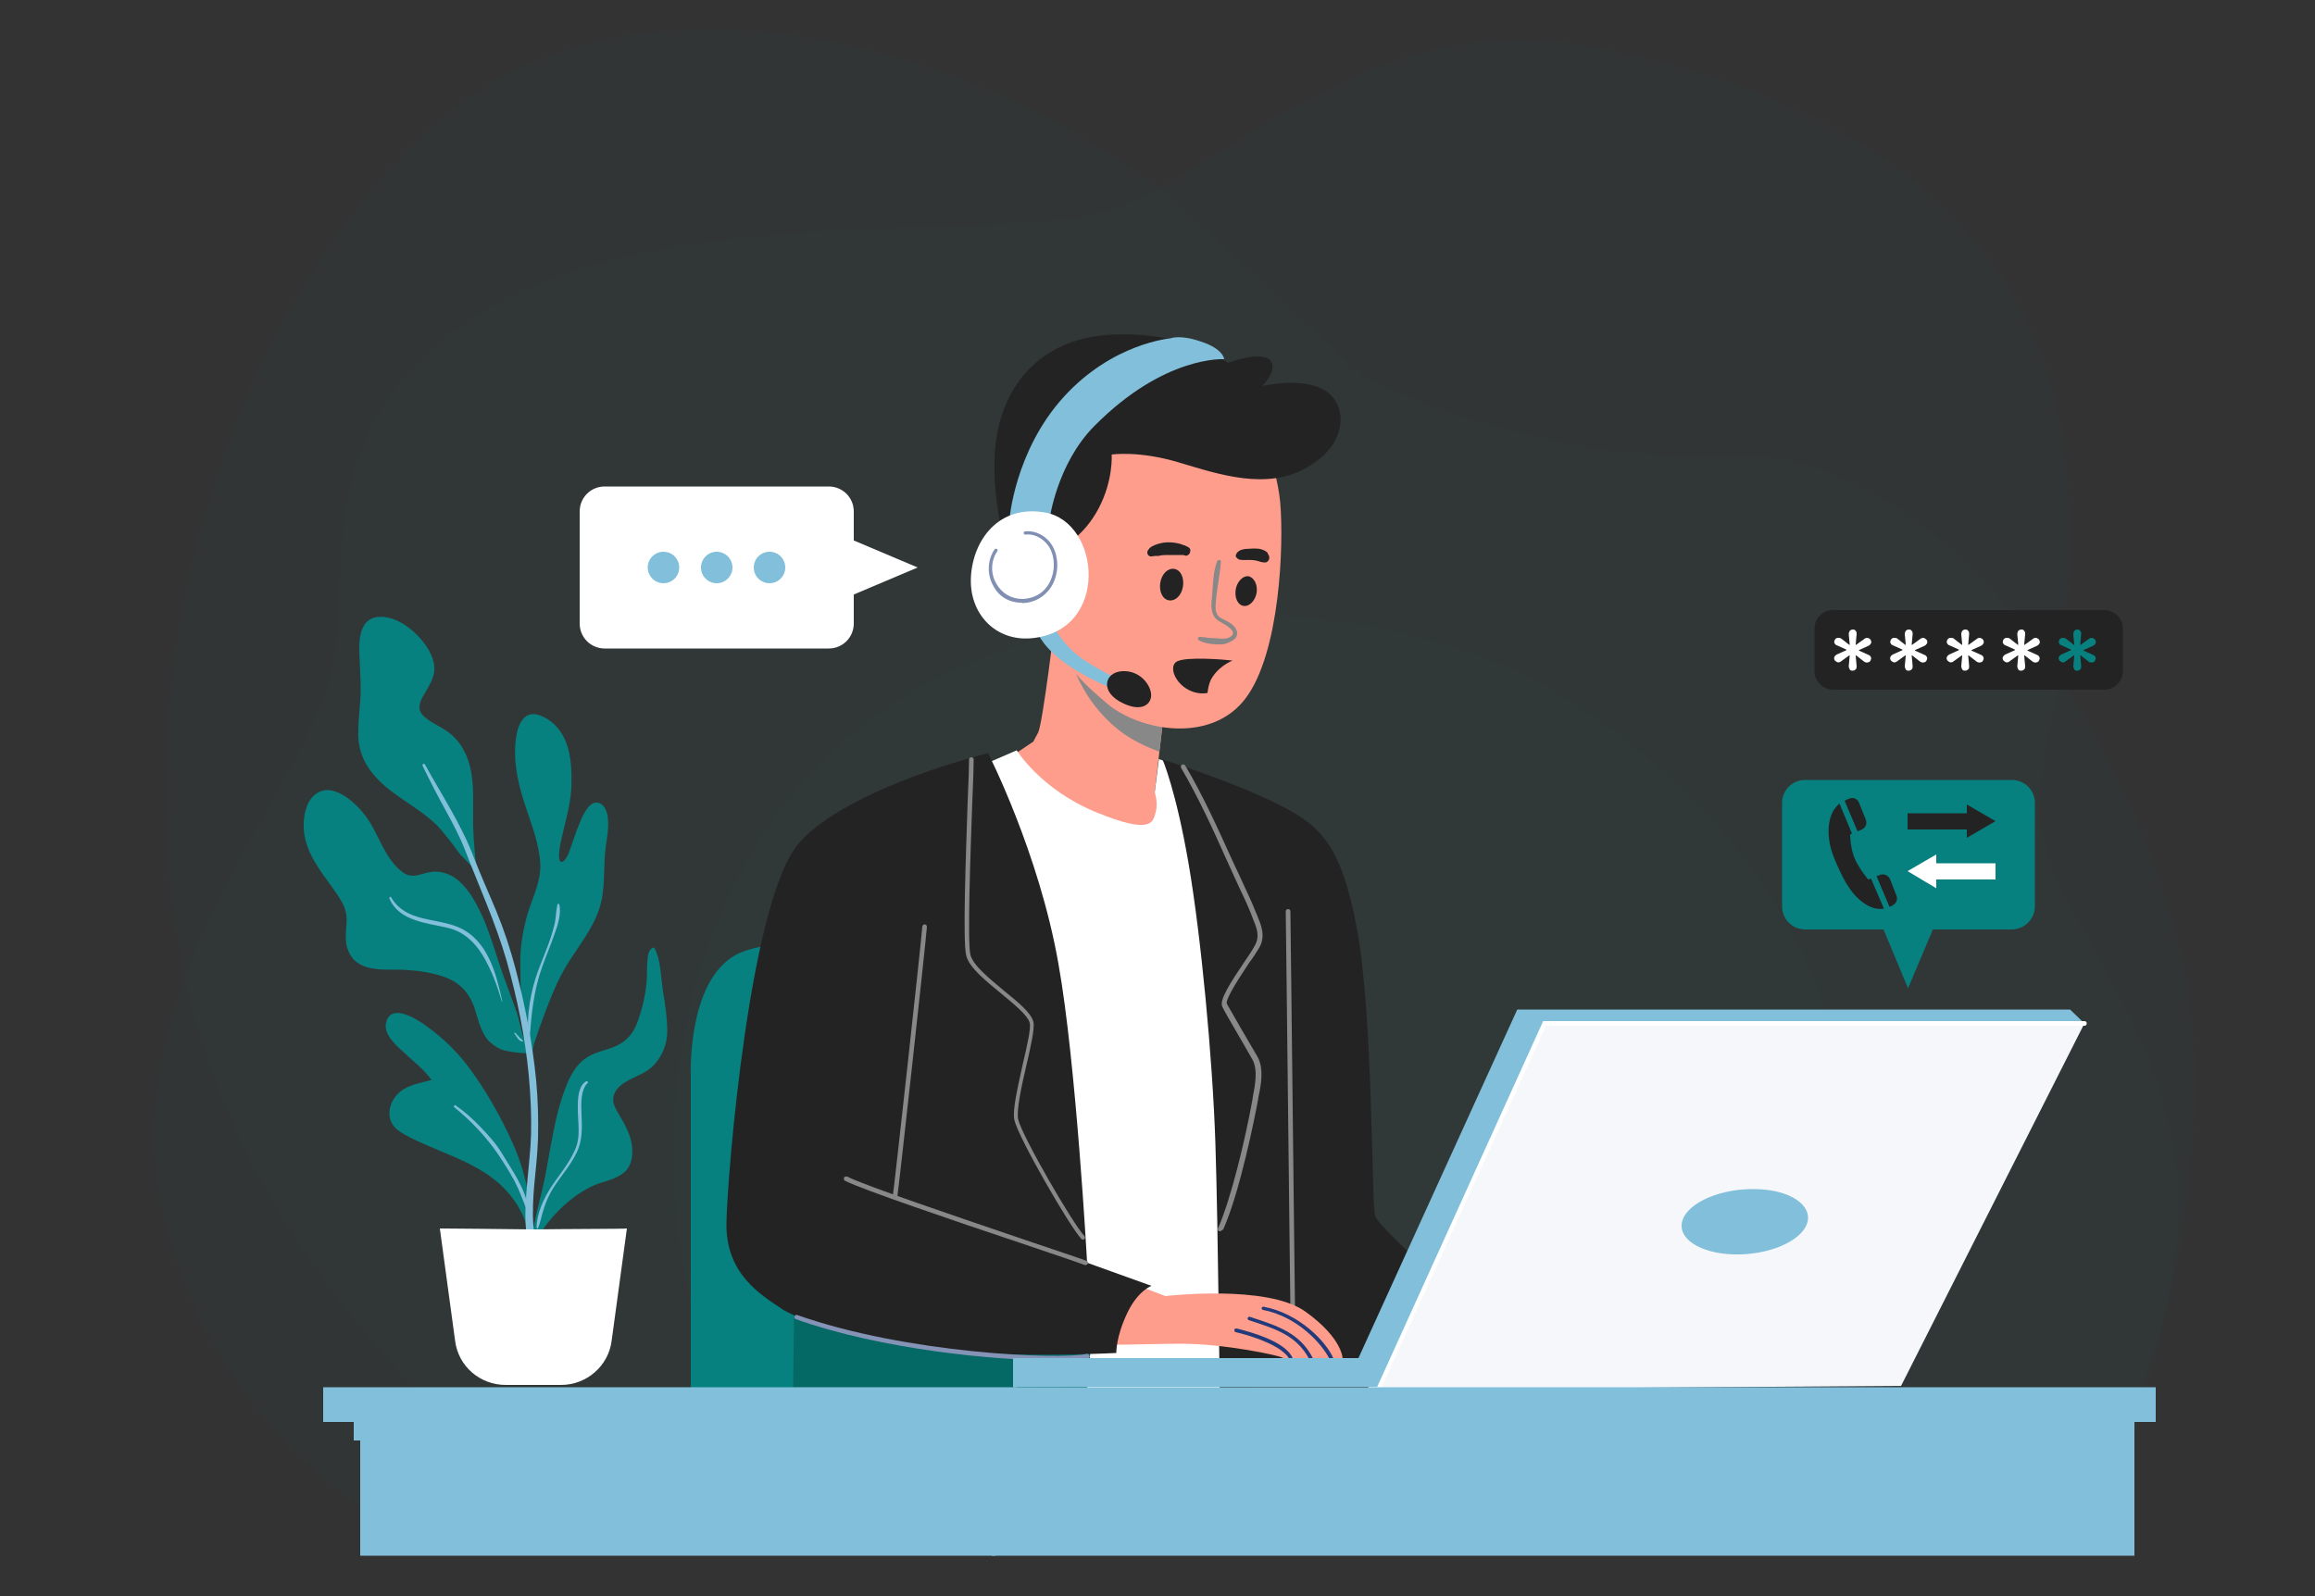 <?xml version="1.0" encoding="utf-8"?>
<!-- Generator: Adobe Illustrator 26.3.1, SVG Export Plug-In . SVG Version: 6.00 Build 0)  -->
<svg version="1.1" id="Calque_1" xmlns="http://www.w3.org/2000/svg" xmlns:xlink="http://www.w3.org/1999/xlink" x="0px" y="0px"
	 viewBox="0 0 500 344.9" style="enable-background:new 0 0 500 344.9;" xml:space="preserve">
<rect x="0" y="0" width="500" height="344.9" fill="#333333" stroke="none"/>
<style type="text/css">
	.st0{opacity:3.000000e-02;fill:#078080;}
	.st1{fill:#078080;}
	.st2{fill:#232323;}
	.st3{fill:#FFFFFF;}
	.st4{fill:#FF9D8C;}
	.st5{fill:#888888;}
	.st6{fill:#046865;}
	.st7{fill:#223A7A;}
	.st8{fill:#81bfda;}
	.st9{fill:#818FB3;}
	.st10{fill:#8593B6;}
	.st11{fill:#81bfda;}
	.st12{fill:#F6F7FA;}
	.st13{fill:#81bfda;}
	.st14{fill:#81bfda;}
	.st15{fill:#81bfda;}
	.st16{fill:#81bfda;}
	.st17{fill:#81bfda;}
</style>
<g id="BACKGROUND">
	<path class="st0" d="M110.7,318.7c0,0-54.6-38.9-70.3-105.1c-15.7-66.2,8.3-146.5,53.8-187C139.7-14,221.6,13.3,258,47.3
		s36.4,33.9,36.4,33.9s34.8,19,80.3,17.4c45.5-1.7,86.1,60.4,96.8,109.2s-14.9,113.4-14.9,113.4L110.7,318.7z"/>
	<path class="st0" d="M82.6,328.6c0,0-38.1-20.7-48-68.7s33.1-91.9,37.2-115.9c4.1-24-5-53.8,33.1-77
		c38.1-23.2,105.9-14.9,131.6-20.7S292,0.9,343.3,10c51.3,9.1,101,36.4,103.4,96s-16.5,61.2,2.5,93.5s26.5,54.6,17.4,87.7
		s-28.1,42.2-28.1,42.2L82.6,328.6z"/>
	<path class="st0" d="M162.1,317.9c-2.4-2.5-37.1-72,1.6-135.7s135.8-56.3,174.4-31.4s57.6,57.1,61.6,91s-22.1,86.9-22.1,86.9
		L162.1,317.9z"/>
</g>
<g id="OBJECTS">
	<g>
		<g>
			<path class="st1" d="M434.5,200.8h-44.6c-2.8,0-5-2.2-5-5v-22.3c0-2.8,2.2-5,5-5h44.6c2.8,0,5,2.2,5,5v22.3
				C439.5,198.6,437.2,200.8,434.5,200.8z"/>
			<polygon class="st1" points="412.1,213.5 419.2,196.7 405.1,196.7 			"/>
		</g>
		<g>
			<g>
				<g>
					<polygon class="st2" points="412,179.2 424.8,179.2 424.8,181 431,177.4 424.8,173.8 424.8,175.7 412,175.7 					"/>
				</g>
				<g>
					<polygon class="st3" points="431,186.5 418.2,186.5 418.2,184.6 412,188.2 418.2,191.9 418.2,190 431,190 					"/>
				</g>
			</g>
			<g>
				<path class="st2" d="M404.1,189.8l-0.6,0.2c0,0-1.9-2.2-2.9-4.5s-1-5.2-1-5.2l0.4-0.2l-2.7-6.5c-0.5,0.4-0.9,0.9-1.3,1.5
					c-1.5,2.6-1.4,6.6,0.2,10.4s3.2,7.3,6.2,9.5c1.8,1.3,3.3,1.5,4.5,1.3L404.1,189.8z"/>
				<path class="st2" d="M406.1,189l-0.8,0.3l2.8,6.6c0.3-0.1,0.6-0.2,0.8-0.4c0.7-0.4,1-1.2,0.7-2l-1.4-3.6
					C407.8,189.1,406.9,188.7,406.1,189z"/>
				<path class="st2" d="M399.5,172.5c-0.3,0.1-0.7,0.3-1.1,0.5l2.8,6.6l0.9-0.4c0.8-0.3,1.2-1.2,0.9-2.1l-1.5-3.7
					C401.2,172.6,400.3,172.2,399.5,172.5z"/>
			</g>
		</g>
	</g>
	<g>
		<path class="st1" d="M149.2,306.7v-74.5c0,0-0.8-20.1,9.7-25.9s55-2.7,55-2.7v103H149.2L149.2,306.7z"/>
	</g>
	<g>
		<g>
			<path class="st4" d="M227.9,133.9c0,0-2.7,22.6-3.7,24.4s-1,1.9-1,1.9l-5.2,3.5c0,0,9.9,14.1,22.1,16.3c12.2,2.3,11.2-5,11.2-5
				l-1.9-3.9l2.5-21.5C251.9,149.7,229.7,139.5,227.9,133.9z"/>
		</g>
		<path class="st3" d="M211.5,165.6l8.1-3.5c0,0,5.2,8.5,17.2,13.4s12.2,2.1,12.8,0s-0.2-4.3-0.2-4.3l0.9-7.2l4.8,1.6l16.7,134.7
			l-42.8,2.1L211.5,165.6z"/>
		<g>
			<path class="st2" d="M251.1,164.1c0,0,2.9,6.7,5.6,22.4c2.7,15.7,5.2,42.2,5.8,60.4s1,59.8,1,59.8s53.4,0,54,0s4.3-20.5,4.3-20.5
				S298.2,266,297,262.7c-0.8-2.2-0.4-43.1-3.9-61.9s-8.1-22.6-17.6-27.3C265.6,168.6,251.1,164.1,251.1,164.1z"/>
		</g>
		<g>
			<path class="st5" d="M279.2,283c-0.3,0-0.5-0.2-0.5-0.5c0-1.5-0.3-22.5-0.5-42.8c-0.2-20.3-0.5-41.4-0.5-42.8
				c0-0.3,0.2-0.5,0.5-0.5s0.5,0.2,0.5,0.5c0,1.5,0.3,22.5,0.5,42.8c0.2,20.3,0.5,41.4,0.5,42.8C279.7,282.8,279.5,283,279.2,283z"
				/>
		</g>
		<g>
			<path class="st6" d="M171.6,277.9l-0.4,28.8h62.9c0,0,2.7-24.4,1.7-26.7C234.7,277.7,171.6,277.9,171.6,277.9z"/>
		</g>
		<g>
			<path class="st5" d="M241.6,157.7c2.6,2.1,6.1,3.7,8.8,4.7l1.5-12.8c0,0-16.6-7.6-22.3-13.3C230.8,142.8,233.7,151.4,241.6,157.7
				z"/>
		</g>
		<g>
			<path class="st4" d="M271.3,91.9c0,0,4.3,7.4,5.2,16.6c0.8,9.1,0,32.5-7.5,42.4s-23,7-30,1c-6.5-5.5-12.8-11.6-14.5-23.6
				c-1.7-12,3.5-34.8,18.2-39.5C257.5,84.1,271.3,91.9,271.3,91.9z"/>
		</g>
		<g>
			<g>
				<path class="st4" d="M290,293.7c0,0-0.7,0-1.8,0c-0.3,0-0.5,0-0.9,0c-1.1,0-2.4-0.1-3.7-0.1c-0.3,0-0.6,0-0.9,0
					c-1.3,0-2.4,0.1-3.5,0.1h0c-0.2,0-0.5,0-0.8,0c-0.1,0-0.2,0-0.3,0c-0.6-0.1-0.7-0.2-1.4-0.5c-0.8-0.4-12.2-2.9-21.5-2.9
					c-9.2,0-17.5,0.7-18.9-0.5c-1.4-1.1-2.2-12.8,5.7-13.5l9.7,3.7c0,0,22.1-2.6,30.3,3.4C290.2,289.3,290,293.7,290,293.7z"/>
			</g>
			<g>
				<g>
					<path class="st7" d="M279.3,293.6c-0.2,0-0.5,0-0.8,0c-0.2-0.3-0.6-0.9-0.9-1.1c-2.5-2.5-8.5-4.2-10.7-4.7
						c-0.2,0-0.3-0.2-0.3-0.5c0-0.2,0.2-0.3,0.5-0.3c3.2,0.8,10,2.7,11.9,6C279,293.1,279.2,293.4,279.3,293.6z"/>
				</g>
			</g>
			<g>
				<g>
					<path class="st7" d="M283.6,293.5c-0.3,0-0.6,0-0.9,0c-2.7-5-7.2-6.4-12.7-8.2l-0.3-0.1c-0.2-0.1-0.3-0.3-0.2-0.5
						c0.1-0.2,0.3-0.3,0.5-0.2l0.3,0.1C276.1,286.5,280.8,288,283.6,293.5z"/>
				</g>
			</g>
			<g>
				<g>
					<path class="st7" d="M288.1,293.7c-0.3,0-0.5,0-0.9,0c-1.7-3.5-7.1-9.3-14.4-10.7c-0.2,0-0.3-0.2-0.3-0.4
						c0-0.2,0.2-0.3,0.4-0.3C280.5,283.7,286.5,289.8,288.1,293.7z"/>
				</g>
			</g>
		</g>
		<g>
			<path class="st2" d="M229.5,118.1c0,0,4.6-2.2,7.8-8.3c3.2-6.1,2.8-11.6,2.8-11.6s5.8-0.9,14.5,1.7c8.7,2.6,19,6.1,27.7,1.1
				c8.7-5,8.7-12.9,4.5-16.2c-4.8-3.7-14.2-1.4-14.2-1.4s3.6-3.5,1.7-5.6c-2-2.1-9.1,0.6-9.1,0.6s-8.7-6.9-25.1-6.1
				s-24.3,12.3-25.2,25.1c-0.9,12.8,3.7,25.7,3.7,25.7L229.5,118.1z"/>
		</g>
		<g>
			<g>
				<path class="st5" d="M262.9,121.2c-0.9,2.3-0.9,5-1.1,7.4c-0.2,1.9-0.5,4.1,1.2,5.4c0.8,0.6,4.8,2.3,2.7,3.6
					c-0.8,0.5-2.1,0.4-2.9,0.3c-0.6,0-1.2-0.1-1.8-0.1c-0.6-0.1-1.3-0.2-1.9-0.2c-0.4,0-0.5,0.5-0.2,0.7c1,0.6,2.6,0.9,3.8,0.9
					c1.2,0.1,2,0,3.1-0.6c0.7-0.3,1.3-0.8,1.4-1.6c0.1-0.9-0.6-1.7-1.2-2.2c-0.8-0.6-1.7-0.9-2.5-1.4c-1.1-0.8-1-2.1-0.9-3.3
					c0.2-2.9,0.9-5.8,1.1-8.8C263.7,120.9,263,120.9,262.9,121.2L262.9,121.2z"/>
			</g>
		</g>
		<g>
			<path class="st2" d="M271.4,128.1c-0.3,1.7-1.6,3-2.8,2.8c-1.3-0.2-2-1.8-1.7-3.6c0.3-1.7,1.6-3,2.8-2.8
				C270.9,124.8,271.7,126.4,271.4,128.1z"/>
		</g>
		<g>
			<path class="st2" d="M255.5,126.7c-0.3,1.9-1.6,3.2-3,3c-1.4-0.2-2.2-1.9-1.9-3.8s1.6-3.2,3-3S255.8,124.8,255.5,126.7z"/>
		</g>
		<g>
			<g>
				<path class="st2" d="M267.7,120.9c1,0.2,1.9,0,2.9,0.1c0.2,0,0.5,0.1,0.7,0.1c0.2,0-0.3-0.1-0.1,0c0,0,0.1,0,0.1,0
					c0.1,0,0.2,0.1,0.4,0.1c0.2,0.1,0.4,0.1,0.6,0.2c0.2,0,0.4,0.1,0.6,0.1c0.1,0,0.2,0,0.3,0c-0.1,0-0.1,0-0.2,0c0,0,0.4,0,0.4,0
					c0.5-0.1,0.9-0.8,0.7-1.3c0-0.2-0.1-0.3-0.2-0.4c0-0.1-0.1-0.1-0.1-0.2c0,0,0.1,0.1,0.1,0.1c0-0.1-0.1-0.1-0.1-0.2
					c0-0.1-0.1-0.2-0.2-0.2c-0.1-0.1-0.1-0.1-0.2-0.2c-0.3-0.2-0.6-0.3-0.9-0.4c-0.6-0.2-1.2-0.2-1.8-0.2c-0.6,0-1.2,0.1-1.8,0.1
					c-0.5,0.1-1.1,0.2-1.5,0.6c-0.3,0.2-0.5,0.6-0.5,1C267,120.4,267.3,120.8,267.7,120.9L267.7,120.9z"/>
			</g>
		</g>
		<g>
			<g>
				<path class="st2" d="M256.6,118.2c-0.1-0.1-0.3-0.2-0.4-0.2c-0.1-0.1-0.4-0.2-0.2-0.1c-0.1-0.1-0.2-0.1-0.3-0.1
					c-0.4-0.2-0.8-0.3-1.2-0.4c-0.9-0.2-1.9-0.3-2.9-0.2c-1,0.1-2,0.4-2.9,0.9c-0.1,0.1-0.3,0.2-0.4,0.3c-0.1,0.1-0.1,0.2-0.2,0.3
					c0,0,0-0.1,0.1-0.1c-0.3,0.2-0.4,0.5-0.4,0.8c0,0.3,0.2,0.6,0.4,0.7c0.3,0.2,0.7,0.1,1,0c-0.2,0-0.4,0-0.5,0
					c0.3,0,0.5,0.1,0.8,0c0,0,0.3-0.1,0.1,0c-0.2,0,0.3,0,0.3,0c0.1,0,0.4,0,0,0c0.1,0,0.1,0,0.2,0c0.2,0,0.3,0,0.5-0.1
					c0.7-0.1,1.4-0.1,2.1-0.1c0.6,0,1.3,0,1.9,0c0.3,0,0.5,0,0.8,0c0.1,0,0.1,0,0,0c0.1,0,0.1,0,0.2,0c0.1,0,0.2,0.1,0.3,0.1
					c0.4,0.2,1-0.2,1.1-0.6C257.2,118.9,257.1,118.4,256.6,118.2L256.6,118.2z"/>
			</g>
		</g>
		<g>
			<path class="st2" d="M261.5,146.9c1-1.9,2.7-3.3,4.7-4.2c-1.7-0.2-9.9-0.9-12,0.2c-2.3,1.3,0.4,6.6,5.2,6.9c0.5,0,1,0,1.4-0.1
				C260.9,148.8,261.1,147.8,261.5,146.9z"/>
		</g>
		<g>
			<path class="st8" d="M223.7,135.8c0,0,0.8,3.2,5.6,6.9c4.8,3.7,11.7,6.4,11.7,6.4l0.6-2.4c0,0-7.1-3.1-10.4-6.5
				c-3.3-3.4-3.7-5.3-3.7-5.3L223.7,135.8z"/>
		</g>
		<g>
			<path class="st2" d="M242.4,145c3.8-0.2,6,2.9,6.2,4.8c0.3,2-1.6,4.2-5.9,2.2C237.4,149.6,238.5,145.2,242.4,145z"/>
		</g>
		<g>
			<path class="st8" d="M226.7,112.1c0,0,1.6-11.9,9.6-20c15.2-15.4,28.1-14.5,28.1-14.5s-0.1-2.2-5-3.8c-4.6-1.6-6.6-0.7-6.6-0.7
				s-12.5,1-23.1,12.7s-11.7,26.6-11.7,26.6L226.7,112.1z"/>
		</g>
		<g>
			<g>
				<path class="st3" d="M225.6,110.7c-10-1.7-15.5,6.1-15.9,14c-0.4,7.9,5.3,13.8,12.9,13.2C239.8,136.5,237.8,112.7,225.6,110.7z"
					/>
			</g>
			<g>
				<path class="st9" d="M220.6,130.2c-2.6,0-4.9-1.3-6.1-3.7c-1.4-2.5-1.2-5.6,0.3-7.8c0.1-0.2,0.4-0.2,0.5-0.1
					c0.2,0.1,0.2,0.3,0.1,0.5c-1.4,2-1.5,4.8-0.2,7c1.2,2.1,3.2,3.3,5.7,3.3c2.3-0.1,4.2-1.1,5.4-2.9c1.4-2.1,1.7-5,0.8-7.3
					c-0.9-2.4-3.4-4-5.6-3.7c-0.2,0-0.4-0.1-0.4-0.3c0-0.2,0.1-0.4,0.3-0.4c2.6-0.3,5.4,1.4,6.4,4.2c1,2.6,0.6,5.8-0.9,8
					c-1.4,2-3.5,3.2-6,3.3C220.8,130.2,220.7,130.2,220.6,130.2z"/>
			</g>
		</g>
		<g>
			<path class="st2" d="M213.4,162.7c0,0-30.2,7.4-40.8,19.4c-10.6,12-15.5,71.2-15.7,82.1c-0.2,11,7.4,15.5,12,18.6
				s24.6,8.7,40.8,9.5s31.4,0,31.4,0s-0.1-3.5,2.4-8.7c2.3-4.8,5.2-5.8,5.2-5.8l-13.9-5c0,0-2.4-43.5-6.2-64.6
				C224.4,184.2,213.4,162.7,213.4,162.7z"/>
		</g>
		<g>
			<path class="st5" d="M263.5,266c-0.1,0-0.1,0-0.2,0c-0.2-0.1-0.4-0.4-0.2-0.7c2.8-6.4,5.8-18.9,7.4-27.7l0.1-0.7
				c0.5-2.6,1.1-5.8-0.1-8c-0.6-1.1-2.1-3.6-3.4-5.9c-1.4-2.4-2.8-4.8-3.1-5.5c-0.7-1.4,1.6-5,4.9-9.9c0.9-1.3,1.7-2.5,2.1-3.3
				c1.2-2.1,0.4-3.9-0.5-6.1l-0.3-0.8c-0.8-2-1.8-4.1-2.7-6c-0.4-0.8-0.7-1.6-1.1-2.4c-0.5-1.1-1-2.2-1.5-3.3
				c-2.9-6.5-6-13.3-9.8-19.8c-0.1-0.2-0.1-0.5,0.2-0.7c0.2-0.1,0.5-0.1,0.7,0.2c3.9,6.6,6.9,13.3,9.9,19.9c0.5,1.1,1,2.2,1.5,3.2
				c0.4,0.8,0.7,1.6,1.1,2.4c0.9,2,1.9,4,2.7,6.1l0.3,0.7c0.9,2.2,1.9,4.5,0.5,7c-0.5,0.8-1.2,2-2.2,3.3c-1.7,2.6-5.3,7.9-4.8,8.9
				c0.4,0.7,1.7,3,3.1,5.4c1.4,2.4,2.8,4.8,3.5,6c1.4,2.5,0.8,6,0.2,8.7l-0.1,0.7c-0.6,3.2-3.8,19.6-7.5,27.9
				C263.8,265.9,263.6,266,263.5,266z"/>
		</g>
		<g>
			<path class="st5" d="M234,267.8c-0.1,0-0.3,0-0.4-0.1c-2.4-2.4-13.7-22-14.5-25.7c-0.5-2,0.7-7.1,1.8-12.1
				c0.9-3.8,1.8-7.8,1.5-8.9c-0.4-1.6-3.3-4-6.1-6.3c-3.4-2.8-6.9-5.6-7.6-8.2c-0.8-2.9-0.1-21.3,0.3-33.4c0.2-4.4,0.3-7.8,0.3-9
				c0-0.3,0.2-0.5,0.5-0.5l0,0c0.3,0,0.5,0.2,0.5,0.5c0,1.2-0.1,4.7-0.3,9.1c-0.4,11.3-1.1,30.3-0.4,33.1c0.6,2.3,4.1,5.1,7.2,7.7
				c3.1,2.5,6,4.9,6.4,6.8c0.3,1.3-0.5,5-1.5,9.3c-1.1,4.6-2.2,9.9-1.8,11.7c0.8,3.6,12,22.9,14.3,25.2c0.2,0.2,0.2,0.5,0,0.7
				C234.2,267.7,234.1,267.8,234,267.8z"/>
		</g>
		<g>
			<path class="st5" d="M193.3,259.2C193.3,259.2,193.3,259.2,193.3,259.2c-0.3,0-0.5-0.3-0.5-0.6c0.4-2.6,6.1-54.4,6.4-58.4
				c0-0.3,0.3-0.5,0.5-0.5c0.3,0,0.5,0.3,0.5,0.5c-0.3,4-6,55.8-6.4,58.4C193.8,259,193.6,259.2,193.3,259.2z"/>
		</g>
		<g>
			<path class="st5" d="M234.5,273.3c-0.1,0-0.1,0-0.2,0c-1.3-0.5-6.9-2.4-14-4.8c-14.4-4.8-34-11.5-37.8-13.4
				c-0.2-0.1-0.3-0.4-0.2-0.7c0.1-0.2,0.4-0.3,0.7-0.2c3.7,1.9,24.1,8.8,37.6,13.4c7.1,2.4,12.8,4.3,14.1,4.8
				c0.3,0.1,0.4,0.4,0.3,0.6C234.9,273.1,234.7,273.3,234.5,273.3z"/>
		</g>
		<g>
			<path class="st10" d="M227.6,293.9c-12.6,0-37.1-2.3-55.7-8.9c-0.3-0.1-0.4-0.4-0.3-0.6c0.1-0.3,0.4-0.4,0.6-0.3
				c23.5,8.3,56.4,9.7,62.5,8.4c0.3-0.1,0.5,0.1,0.6,0.4c0.1,0.3-0.1,0.5-0.4,0.6C233.6,293.7,231,293.9,227.6,293.9z"/>
		</g>
	</g>
	<g>
		<g>
			<g>
				<path class="st1" d="M83,169.7c3.9,3.4,8.9,5.7,12.3,9.6c1.3,1.6,2.6,3.2,3.8,4.9c0.9,1.2,3.4,3.2,3.8,4.7
					c0.2,0.7,0.1-0.2,0-0.9c0,0,0-0.1,0-0.1c-0.3-3.1-0.6-6.1-0.7-9.2c-0.1-3.1,0.1-6.1-0.1-9.2c-0.3-4.3-1.6-8.5-5.1-11.2
					c-1.7-1.3-3.9-2.1-5.5-3.6c-1.5-1.4-0.9-3,0-4.5c0.8-1.4,1.8-2.9,2.2-4.6c0.4-1.9-0.3-3.9-1.3-5.5c-2.1-3.4-6.6-7.3-10.9-6.8
					c-3.6,0.4-4,4.6-3.9,7.4c0.1,2.8,0.3,5.6,0.3,8.4c0,2.9-0.5,5.7-0.5,8.6C77.1,162.8,79.4,166.5,83,169.7z"/>
				<path class="st1" d="M119.4,214.5c1.1-2.6,2.3-5,3.9-7.4c2.1-3.2,4.5-6.4,5.9-10.1c1.4-3.7,1.2-7.7,1.4-11.6
					c0.1-2.9,1-5.7,0.7-8.6c-0.1-1.4-0.9-3.6-2.7-3.4c-1.4,0.2-2.2,1.9-2.8,3c-0.9,1.9-1.6,4-2.3,6c-0.3,0.8-0.5,1.6-0.9,2.4
					c-0.2,0.4-0.8,1.5-1.4,1.4c-1-0.2-0.1-4.4,0.1-5.1c0.8-3.7,1.9-7.1,2.1-10.9c0.2-5.5-0.2-12.1-5.6-15.1
					c-1.4-0.8-3.2-1.3-4.5-0.1c-1.3,1.2-1.7,3.2-1.9,4.8c-0.6,5.1,0.6,9.9,2.2,14.7c1.3,3.9,2.9,8,3.1,12.3c0.1,4.1-2,7.7-3,11.5
					c-1.6,6.1-1.3,9.4-1.3,11.4c0,2.5,0.1,4.9,0.3,7.4c0.2,2.3,0.4,4.6,0.6,6.8c0.1,0.5,0.1,0.9,0.2,1.4c-0.9-2.1-1.2-4.5-1.9-6.6
					c-1.3-3.8-2.8-7.4-4-11.2c-1-3.1-2-6.3-3.3-9.3c-1.3-2.8-2.8-5.8-5.2-7.9c-1.4-1.2-3.2-2-5.1-2c-1.2,0-2.3,0.4-3.5,0.7
					c-1.4,0.4-2.6,0.2-3.7-0.7c-3.9-3-5-8.3-7.9-12.1c-2.1-2.8-7.2-7.6-10.9-4.5c-2,1.6-2.5,4.8-2.4,7.2c0.1,3,1.4,5.8,3,8.3
					c1.7,2.7,3.8,5.1,5.3,7.8c0.9,1.6,1.1,3.2,0.9,5c-0.1,1.7-0.3,3.4,0.3,5.1c1.8,5,7.3,4.3,11.6,4.4c3,0.1,6.2,0.5,9.1,1.5
					c3.3,1.1,5.4,3.3,6.6,6.5c0.8,2.4,1.3,5.1,2.9,7.1c0.8,0.9,1.8,1.6,2.9,2.1c1.7,0.7,6.8,1.1,6.8,0.6c0.1-1.6,0.9-3.2,1.3-4.7
					C117.3,219.9,118.3,217.1,119.4,214.5z"/>
				<path class="st1" d="M143.1,213.5c-0.4-2.9-0.4-6-1.7-8.6c-0.1-0.2-0.4-0.2-0.5-0.1c-1,0.5-1,2.1-1.1,3.1
					c-0.1,1.6,0,3.2-0.2,4.8c-0.3,2.8-1,5.7-2,8.3c-1.1,3-3.2,4.7-6.2,5.6c-1.9,0.6-3.8,1.1-5.4,2.4c-1.4,1.1-2.4,2.7-3.2,4.4
					c-2,4.5-3,9.5-3.9,14.4c-0.6,3.2-1.1,6.5-1.9,9.7s-1.6,6.4-2.1,9.7c-0.1,0.2-0.2,0.3-0.2,0.5c-0.2,0.5,0.6,0.8,0.8,0.4
					c3.1-4.8,6.9-9.1,12.1-11.7c2.3-1.2,5.4-1.4,7.4-3.3c1.5-1.4,1.7-3.6,1.5-5.5c-0.3-2.5-1.5-4.6-2.8-6.8
					c-0.7-1.2-1.5-2.5-1.2-3.9c0.3-1.4,1.4-2.4,2.5-3.1c2.1-1.3,4.7-1.9,6.4-3.9c1.6-1.8,2.5-4,2.7-6.4
					C144.2,220.1,143.6,216.7,143.1,213.5z"/>
				<path class="st1" d="M100.8,230c-2.7-3.5-6.1-6.6-9.8-9.1c-2-1.3-6.7-3.9-7.6,0c-0.6,2.3,1.7,4.5,3.2,5.9c2.2,2.1,4.8,4,6.6,6.5
					c-2.3,0.7-4.7,0.9-6.7,2.5c-2.4,1.9-3.4,5.5-1.1,7.9c1.2,1.1,2.7,1.8,4.1,2.5c1.9,0.9,3.8,1.7,5.7,2.5c4.1,1.7,8.3,3.5,11.8,6.3
					c3.6,2.9,6.9,7.7,7.2,12.4c0,0.5-0.1,0,0.1-0.2c0.2,0.1,0.6-0.1,0.6-0.4c-0.1-6.9-1.3-13.5-4.2-19.9
					C108.1,241.1,104.7,235.1,100.8,230z"/>
			</g>
			<g>
				<path class="st11" d="M91.3,165.5c1.5,3.1,3.1,6.2,4.8,9.3c1.6,2.9,3.2,5.9,4.4,9c1.5,3.9,3.1,7.7,4.6,11.5
					c1.6,4,3.1,8.1,4.3,12.2c2.3,8.1,4,16.4,4.8,24.8c0.4,4.3,0.6,8.5,0.5,12.8c-0.1,3.3-0.5,6.6-0.8,10c-0.3,3.5-0.6,7-0.3,10.4
					c0.2,2.9,0.7,6.4,3,8.4c0.4,0.4,1.1-0.1,0.8-0.6c-2.7-5.5-2.5-11.5-2-17.4c0.3-3.3,0.7-6.6,0.8-9.9c0.1-4.2,0-8.4-0.4-12.6
					c-0.8-8.2-2.4-16.3-4.5-24.3c-1.1-4.1-2.4-8.1-4-12c-1.6-3.9-3.4-7.8-4.9-11.7c-2.7-7.2-6.9-13.5-10.6-20.2
					C91.6,164.8,91.1,165.1,91.3,165.5L91.3,165.5z"/>
			</g>
			<g>
				<path class="st11" d="M114.4,224.1c0.4-5.2,0.9-10.2,2.7-15.2c0.8-2.3,1.8-4.6,2.6-6.9c0.7-1.9,1.6-4.6,1.1-6.6
					c-0.1-0.2-0.4-0.2-0.4,0c-0.3,1.2-0.3,2.4-0.5,3.6c-0.2,1.2-0.6,2.3-0.9,3.4c-0.8,2.4-1.8,4.7-2.7,7.1
					c-1.7,4.6-2.6,9.7-2.2,14.6C114,224.3,114.3,224.3,114.4,224.1L114.4,224.1z"/>
			</g>
			<g>
				<path class="st11" d="M84.1,194.1c2.1,5,8.3,5.3,12.8,6.4c3.2,0.8,5.6,3,7.3,5.8c1.9,3.1,3.2,6.7,4.2,10.1c0,0,0.1,0,0.1,0
					c-1.3-6-3.1-13.2-9.3-16c-5-2.2-11.5-1.1-14.7-6.5C84.5,193.6,84,193.8,84.1,194.1L84.1,194.1z"/>
			</g>
			<g>
				<path class="st11" d="M111.1,223.3c0.2,0.3,0.5,0.7,0.7,1c0.1,0.2,0.2,0.3,0.4,0.4s0.3,0.3,0.6,0.3c0.1,0,0.2-0.1,0.1-0.2
					c-0.1-0.2-0.3-0.3-0.4-0.4c-0.2-0.1-0.3-0.3-0.4-0.4c-0.3-0.3-0.6-0.6-0.8-0.9C111.2,223.1,111,223.2,111.1,223.3L111.1,223.3z"
					/>
			</g>
			<g>
				<path class="st11" d="M98.1,239.2c3.6,2.9,6.9,6.4,9.5,10.2c1.2,1.8,2.4,3.7,3.5,5.7c1.1,2.1,1.9,4.4,2.8,6.6
					c0.1,0.2,0.4,0.2,0.3,0c-0.5-4.7-3.5-8.7-5.9-12.7c-1.2-2-2.8-3.7-4.4-5.4c-1.7-1.8-3.5-3.4-5.5-4.8
					C98.2,238.6,97.9,239,98.1,239.2L98.1,239.2z"/>
			</g>
			<g>
				<path class="st11" d="M126.6,233.6c-1.7,1-1.8,3.7-1.8,5.4c-0.1,3.3,0.8,6.5-0.7,9.6c-1.3,2.9-3.4,5.3-5.1,7.9
					c-1.6,2.5-3.1,5.7-3.1,8.7c0,0.2,0.3,0.3,0.3,0.1c0.6-1.4,0.8-2.9,1.3-4.3c0.5-1.6,1.2-3.1,2.1-4.5c1.6-2.5,3.6-4.7,4.9-7.4
					c1.4-2.8,1.2-5.6,1.1-8.6c-0.1-1.9-0.2-5.1,1.3-6.5C127.2,233.9,126.9,233.5,126.6,233.6L126.6,233.6z"/>
			</g>
		</g>
		<path class="st3" d="M115.1,265.6c-6.9-0.1-20.1-0.2-20.1-0.2l3.3,24.3c0.7,5.5,5.4,9.5,10.9,9.5h5.7h0.6h5.7
			c5.5,0,10.2-4.1,10.9-9.5l3.3-24.3C135.2,265.5,122,265.5,115.1,265.6z"/>
	</g>
	<g>
		<g>
			<g>
				<polygon class="st12" points="450.2,221.1 410.6,299.4 295.3,300.2 330.9,219.9 				"/>
			</g>
			<g>
				<path class="st13" d="M218.8,299.7l0-6.3h74.6l34.3-75.3h119.4l3,2.9H333.6l-35.7,78.6C297.9,299.7,218.8,299.5,218.8,299.7z"/>
			</g>
			<g>
				<path class="st13" d="M390.3,264.3c-1.3,3.9-8.4,6.9-15.8,6.7s-12.4-3.5-11.1-7.4s8.4-6.9,15.8-6.7
					C386.6,257,391.6,260.4,390.3,264.3z"/>
			</g>
		</g>
		<g>
			<path class="st3" d="M297.9,300.2c-0.1,0-0.1,0-0.2,0c-0.2-0.1-0.4-0.4-0.2-0.7l35.8-78.9h116.9c0.3,0,0.5,0.2,0.5,0.5
				s-0.2,0.5-0.5,0.5H333.9l-35.6,78.3C298.2,300.1,298.1,300.2,297.9,300.2z"/>
		</g>
	</g>
	<g>
		<g>
			<rect x="77.8" y="305.7" class="st14" width="137.2" height="30.4"/>
			<rect x="214.2" y="305.7" class="st15" width="246.8" height="30.4"/>
		</g>
		<polygon class="st16" points="213.6,305.7 212.8,305.7 76.4,305.7 76.4,311.2 212.8,311.2 213.6,311.2 459.6,311.2 459.6,305.7 		
			"/>
		<rect x="69.8" y="299.7" class="st14" width="149.8" height="7.5"/>
		<rect x="218.8" y="299.7" class="st15" width="246.8" height="7.5"/>
	</g>
	<g>
		<path class="st3" d="M179,140.1h-48.4c-3,0-5.4-2.4-5.4-5.4v-24.2c0-3,2.4-5.4,5.4-5.4H179c3,0,5.4,2.4,5.4,5.4v24.2
			C184.4,137.7,182,140.1,179,140.1z"/>
		<polygon class="st3" points="198.2,122.6 180,114.9 180,130.3 		"/>
		<g>
			<circle class="st17" cx="143.3" cy="122.6" r="3.4"/>
			<circle class="st17" cx="154.8" cy="122.6" r="3.4"/>
			<circle class="st17" cx="166.2" cy="122.6" r="3.4"/>
		</g>
	</g>
	<g>
		<g>
			<path class="st2" d="M454.5,149h-58.6c-2.2,0-4-1.8-4-4v-9.2c0-2.2,1.8-4,4-4h58.6c2.2,0,4,1.8,4,4v9.2
				C458.5,147.2,456.7,149,454.5,149z"/>
		</g>
		<g>
			<path class="st3" d="M400.1,144.9c-0.3,0-0.5-0.1-0.6-0.3s-0.2-0.4-0.2-0.7l0.2-2.2c0-0.1,0-0.1,0-0.1s-0.1,0-0.1,0l-1.8,1.3
				c-0.2,0.2-0.5,0.2-0.7,0.2c-0.2-0.1-0.4-0.2-0.6-0.4c-0.2-0.3-0.2-0.6-0.1-0.8s0.3-0.4,0.5-0.5l2-0.9c0.1,0,0.1-0.1,0.1-0.1
				c0,0,0-0.1-0.1-0.1l-2-0.9c-0.3-0.1-0.4-0.3-0.5-0.5c-0.1-0.2,0-0.5,0.1-0.7c0.1-0.2,0.4-0.4,0.6-0.4s0.5,0,0.7,0.1l1.8,1.4
				c0.1,0,0.1,0.1,0.1,0s0-0.1,0-0.1l-0.2-2.2c0-0.3,0.1-0.5,0.2-0.7c0.2-0.2,0.4-0.3,0.7-0.3c0.3,0,0.5,0.1,0.6,0.3
				c0.2,0.2,0.2,0.4,0.2,0.7l-0.2,2.2c0,0.1,0,0.1,0,0.1s0.1,0,0.1,0l1.8-1.3c0.2-0.2,0.5-0.2,0.7-0.2c0.2,0.1,0.5,0.2,0.6,0.4
				c0.2,0.3,0.2,0.6,0.1,0.8c-0.1,0.2-0.3,0.4-0.5,0.5l-2,0.9c-0.1,0-0.1,0.1-0.1,0.1c0,0,0,0.1,0.1,0.1l2,0.9
				c0.3,0.1,0.4,0.3,0.5,0.5s0,0.5-0.1,0.7c-0.1,0.2-0.3,0.4-0.6,0.4c-0.2,0.1-0.5,0-0.7-0.1l-1.8-1.4c-0.1,0-0.1-0.1-0.1,0
				s0,0.1,0,0.1l0.2,2.2c0,0.3,0,0.5-0.2,0.7C400.6,144.8,400.4,144.9,400.1,144.9z"/>
		</g>
		<g>
			<path class="st3" d="M412.2,144.9c-0.3,0-0.5-0.1-0.6-0.3s-0.2-0.4-0.2-0.7l0.2-2.2c0-0.1,0-0.1,0-0.1s-0.1,0-0.1,0l-1.8,1.3
				c-0.2,0.2-0.5,0.2-0.7,0.2c-0.2-0.1-0.4-0.2-0.6-0.4c-0.2-0.3-0.2-0.6-0.1-0.8s0.3-0.4,0.5-0.5l2-0.9c0.1,0,0.1-0.1,0.1-0.1
				c0,0,0-0.1-0.1-0.1l-2-0.9c-0.3-0.1-0.4-0.3-0.5-0.5c-0.1-0.2,0-0.5,0.1-0.7c0.1-0.2,0.4-0.4,0.6-0.4s0.5,0,0.7,0.1l1.8,1.4
				c0.1,0,0.1,0.1,0.1,0s0-0.1,0-0.1l-0.2-2.2c0-0.3,0.1-0.5,0.2-0.7c0.2-0.2,0.4-0.3,0.7-0.3c0.3,0,0.5,0.1,0.6,0.3
				c0.2,0.2,0.2,0.4,0.2,0.7l-0.2,2.2c0,0.1,0,0.1,0,0.1s0.1,0,0.1,0l1.8-1.3c0.2-0.2,0.5-0.2,0.7-0.2c0.2,0.1,0.4,0.2,0.6,0.4
				c0.2,0.3,0.2,0.6,0.1,0.8c-0.1,0.2-0.3,0.4-0.5,0.5l-2,0.9c-0.1,0-0.1,0.1-0.1,0.1c0,0,0,0.1,0.1,0.1l2,0.9
				c0.3,0.1,0.4,0.3,0.5,0.5s0,0.5-0.1,0.7c-0.1,0.2-0.3,0.4-0.6,0.4c-0.2,0.1-0.5,0-0.7-0.1l-1.8-1.4c-0.1,0-0.1-0.1-0.1,0
				s0,0.1,0,0.1l0.2,2.2c0,0.3,0,0.5-0.2,0.7C412.7,144.8,412.5,144.9,412.2,144.9z"/>
		</g>
		<g>
			<path class="st3" d="M424.4,144.9c-0.3,0-0.5-0.1-0.6-0.3s-0.2-0.4-0.2-0.7l0.2-2.2c0-0.1,0-0.1,0-0.1s-0.1,0-0.1,0l-1.8,1.3
				c-0.2,0.2-0.5,0.2-0.7,0.2c-0.2-0.1-0.4-0.2-0.6-0.4c-0.2-0.3-0.2-0.6-0.1-0.8s0.3-0.4,0.5-0.5l2-0.9c0.1,0,0.1-0.1,0.1-0.1
				c0,0,0-0.1-0.1-0.1l-2-0.9c-0.3-0.1-0.4-0.3-0.5-0.5c-0.1-0.2,0-0.5,0.1-0.7c0.1-0.2,0.4-0.4,0.6-0.4s0.5,0,0.7,0.1l1.8,1.4
				c0.1,0,0.1,0.1,0.1,0s0-0.1,0-0.1l-0.2-2.2c0-0.3,0.1-0.5,0.2-0.7c0.2-0.2,0.4-0.3,0.7-0.3c0.3,0,0.5,0.1,0.6,0.3
				c0.2,0.2,0.2,0.4,0.2,0.7l-0.2,2.2c0,0.1,0,0.1,0,0.1s0.1,0,0.1,0l1.8-1.3c0.2-0.2,0.5-0.2,0.7-0.2c0.2,0.1,0.5,0.2,0.6,0.4
				c0.2,0.3,0.2,0.6,0.1,0.8c-0.1,0.2-0.3,0.4-0.5,0.5l-2,0.9c-0.1,0-0.1,0.1-0.1,0.1c0,0,0,0.1,0.1,0.1l2,0.9
				c0.3,0.1,0.4,0.3,0.5,0.5s0,0.5-0.1,0.7c-0.1,0.2-0.3,0.4-0.6,0.4c-0.2,0.1-0.5,0-0.7-0.1l-1.8-1.4c-0.1,0-0.1-0.1-0.1,0
				s0,0.1,0,0.1l0.2,2.2c0,0.3,0,0.5-0.2,0.7C424.9,144.8,424.6,144.9,424.4,144.9z"/>
		</g>
		<g>
			<path class="st3" d="M436.5,144.9c-0.3,0-0.5-0.1-0.6-0.3s-0.2-0.4-0.2-0.7l0.2-2.2c0-0.1,0-0.1,0-0.1s-0.1,0-0.1,0l-1.8,1.3
				c-0.2,0.2-0.5,0.2-0.7,0.2c-0.2-0.1-0.4-0.2-0.6-0.4c-0.2-0.3-0.2-0.6-0.1-0.8s0.3-0.4,0.5-0.5l2-0.9c0.1,0,0.1-0.1,0.1-0.1
				c0,0,0-0.1-0.1-0.1l-2-0.9c-0.3-0.1-0.4-0.3-0.5-0.5c-0.1-0.2,0-0.5,0.1-0.7c0.1-0.2,0.4-0.4,0.6-0.4s0.5,0,0.7,0.1l1.8,1.4
				c0.1,0,0.1,0.1,0.1,0s0-0.1,0-0.1l-0.2-2.2c0-0.3,0.1-0.5,0.2-0.7c0.2-0.2,0.4-0.3,0.7-0.3c0.3,0,0.5,0.1,0.6,0.3
				c0.2,0.2,0.2,0.4,0.2,0.7l-0.2,2.2c0,0.1,0,0.1,0,0.1s0.1,0,0.1,0l1.8-1.3c0.2-0.2,0.5-0.2,0.7-0.2c0.2,0.1,0.5,0.2,0.6,0.4
				c0.2,0.3,0.2,0.6,0.1,0.8c-0.1,0.2-0.3,0.4-0.5,0.5l-2,0.9c-0.1,0-0.1,0.1-0.1,0.1c0,0,0,0.1,0.1,0.1l2,0.9
				c0.3,0.1,0.4,0.3,0.5,0.5s0,0.5-0.1,0.7c-0.1,0.2-0.3,0.4-0.6,0.4c-0.2,0.1-0.5,0-0.7-0.1l-1.8-1.4c-0.1,0-0.1-0.1-0.1,0
				s0,0.1,0,0.1l0.2,2.2c0,0.3,0,0.5-0.2,0.7C437,144.8,436.8,144.9,436.5,144.9z"/>
		</g>
		<g>
			<path class="st1" d="M448.6,144.9c-0.3,0-0.5-0.1-0.6-0.3s-0.2-0.4-0.2-0.7l0.2-2.2c0-0.1,0-0.1,0-0.1s-0.1,0-0.1,0l-1.8,1.3
				c-0.2,0.2-0.5,0.2-0.7,0.2c-0.2-0.1-0.4-0.2-0.6-0.4c-0.2-0.3-0.2-0.6-0.1-0.8s0.3-0.4,0.5-0.5l2-0.9c0.1,0,0.1-0.1,0.1-0.1
				c0,0,0-0.1-0.1-0.1l-2-0.9c-0.3-0.1-0.4-0.3-0.5-0.5c-0.1-0.2,0-0.5,0.1-0.7c0.1-0.2,0.4-0.4,0.6-0.4s0.5,0,0.7,0.1l1.8,1.4
				c0.1,0,0.1,0.1,0.1,0s0-0.1,0-0.1l-0.2-2.2c0-0.3,0.1-0.5,0.2-0.7c0.2-0.2,0.4-0.3,0.7-0.3c0.3,0,0.5,0.1,0.6,0.3
				c0.2,0.2,0.2,0.4,0.2,0.7l-0.2,2.2c0,0.1,0,0.1,0,0.1s0.1,0,0.1,0l1.8-1.3c0.2-0.2,0.5-0.2,0.7-0.2c0.2,0.1,0.5,0.2,0.6,0.4
				c0.2,0.3,0.2,0.6,0.1,0.8c-0.1,0.2-0.3,0.4-0.5,0.5l-2,0.9c-0.1,0-0.1,0.1-0.1,0.1c0,0,0,0.1,0.1,0.1l2,0.9
				c0.3,0.1,0.4,0.3,0.5,0.5s0,0.5-0.1,0.7c-0.1,0.2-0.3,0.4-0.6,0.4c-0.2,0.1-0.5,0-0.7-0.1l-1.8-1.4c-0.1,0-0.1-0.1-0.1,0
				s0,0.1,0,0.1l0.2,2.2c0,0.3,0,0.5-0.2,0.7C449.1,144.8,448.9,144.9,448.6,144.9z"/>
		</g>
	</g>
</g>
</svg>
